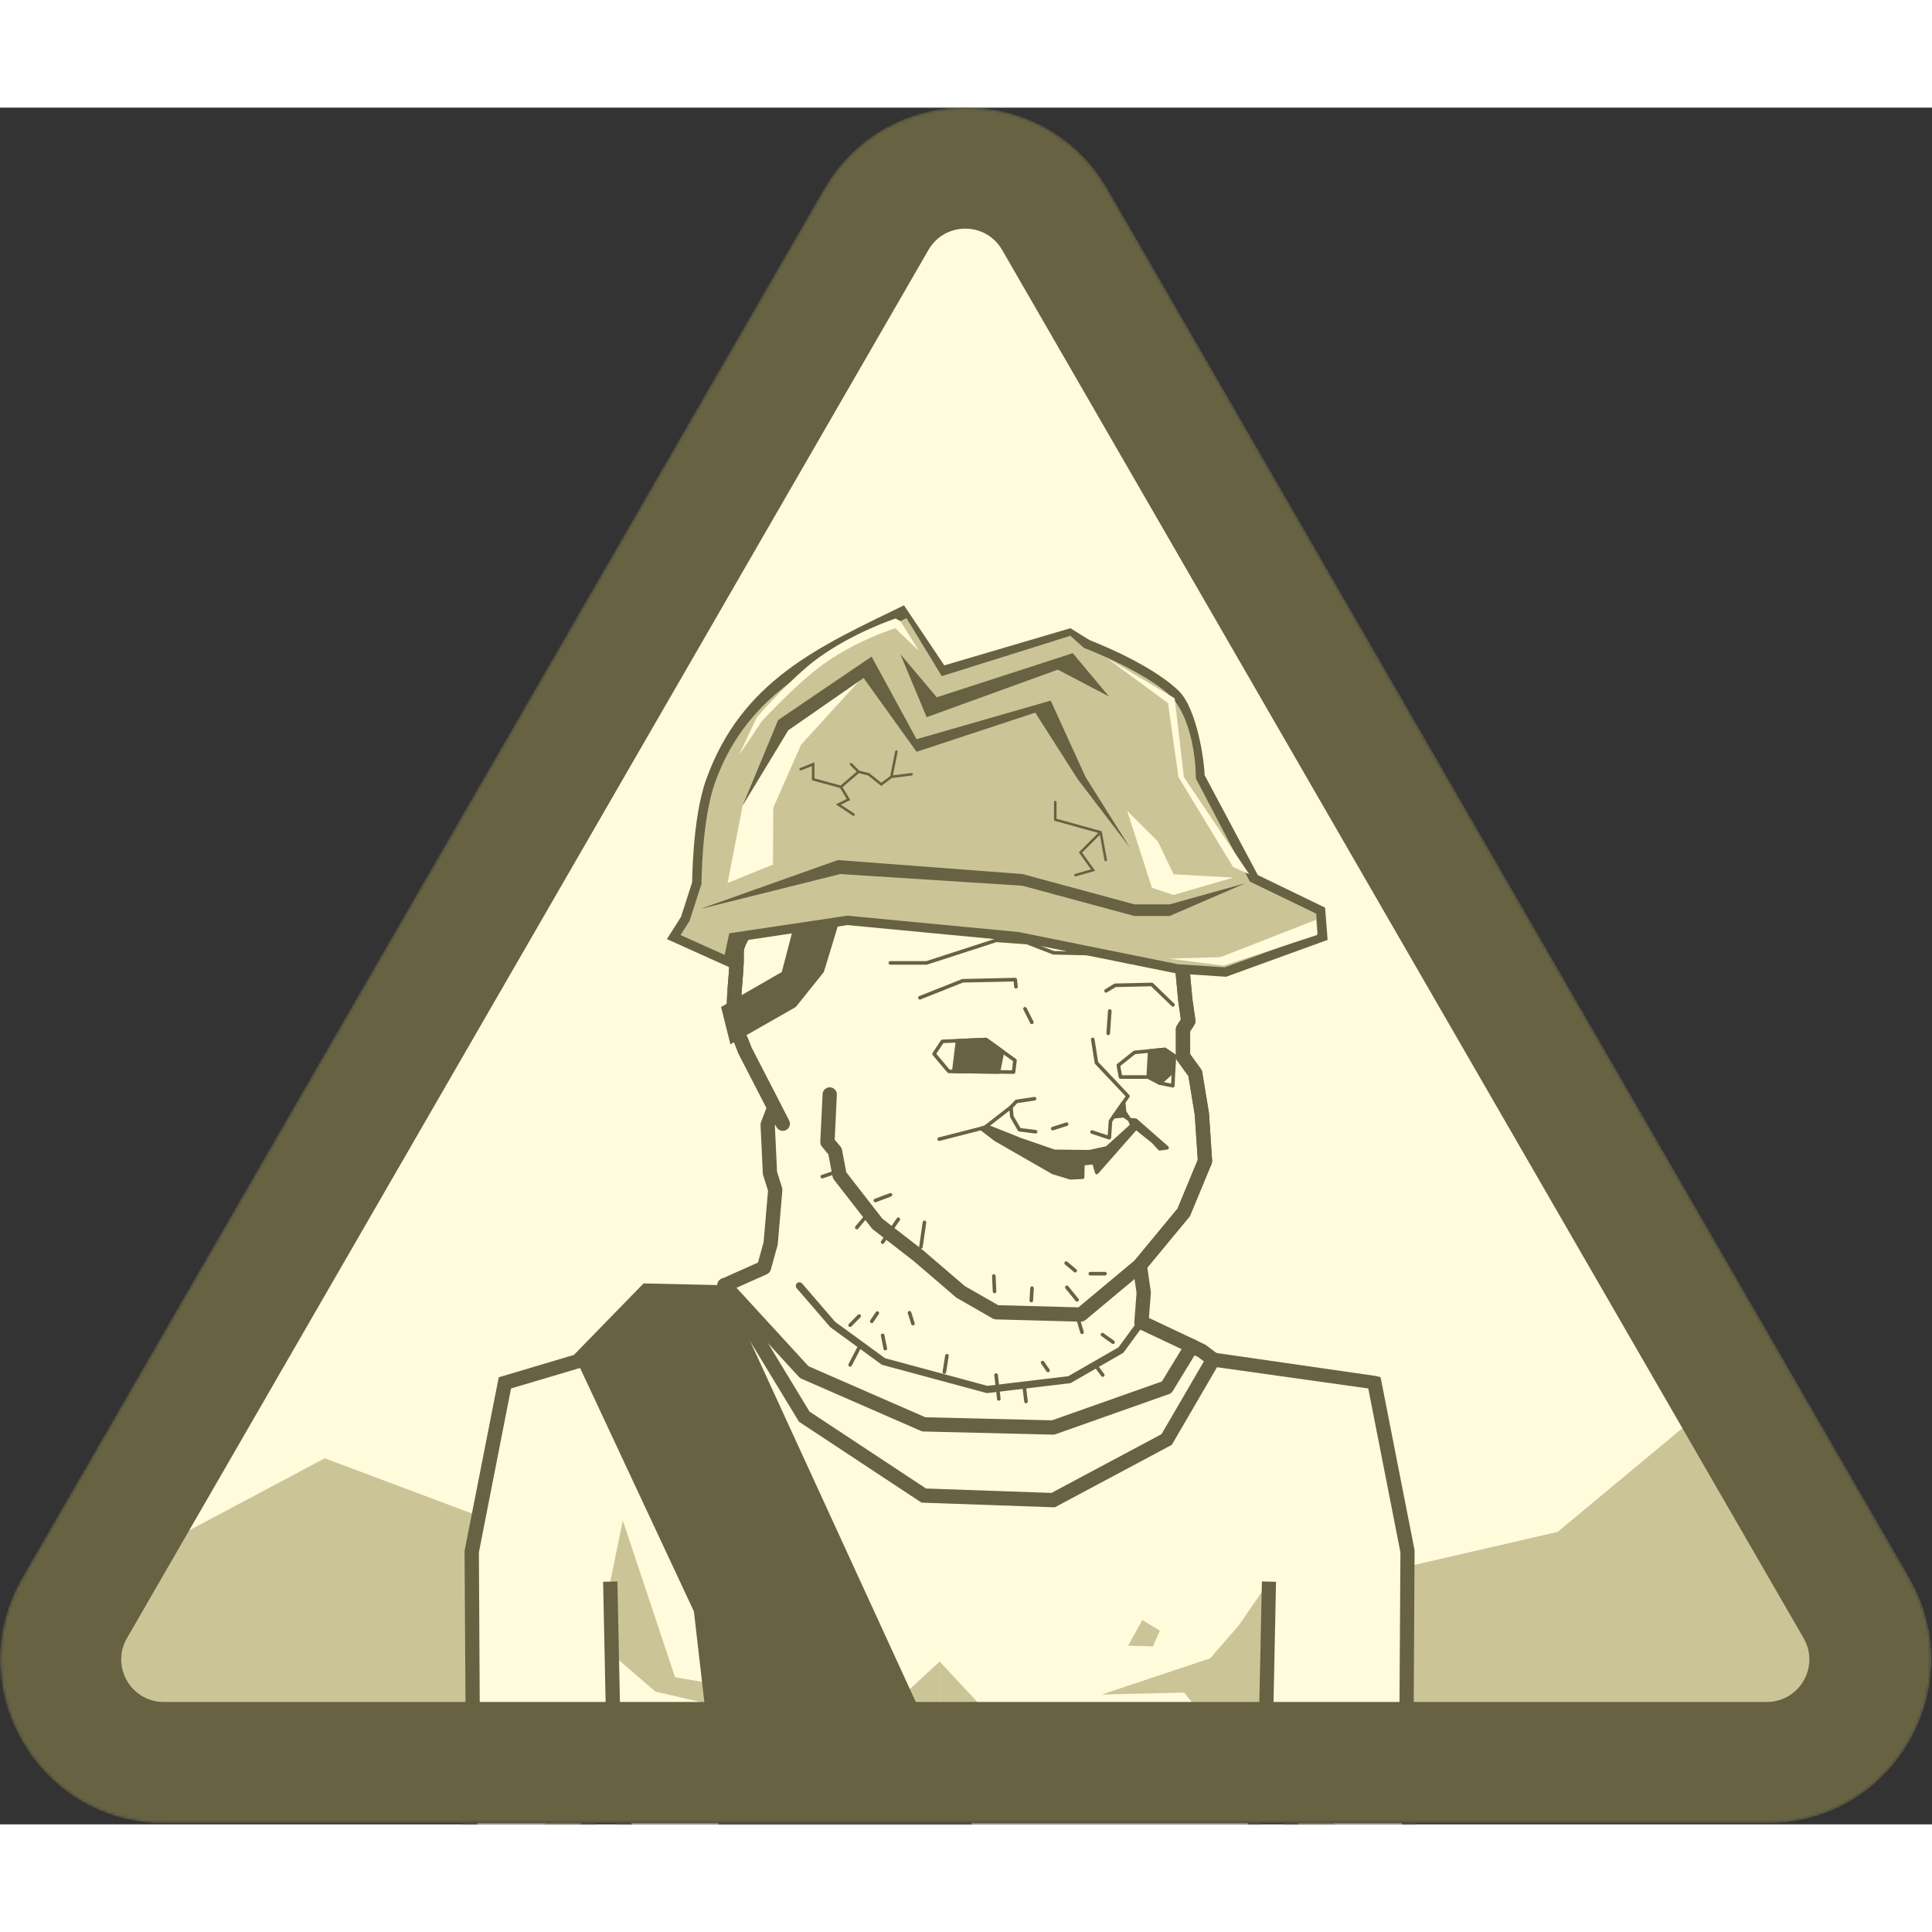 <svg width="174" height="174" viewBox="0 0 691 614" fill="none" xmlns="http://www.w3.org/2000/svg">
<rect x="0" y="0" width="691" height="614" fill="#333333" stroke="none"/>
<mask id="mask0_384_2381" style="mask-type:alpha" maskUnits="userSpaceOnUse" x="0" y="0" width="691" height="614">
<path fill-rule="evenodd" clip-rule="evenodd" d="M294.755 29.242C317.266 -9.747 373.543 -9.747 396.053 29.242L682.726 525.774C705.236 564.763 677.098 613.5 632.077 613.5H58.732C13.71 613.5 -14.428 564.763 8.083 525.774L294.755 29.242Z" fill="#666242"/>
</mask>
<g mask="url(#mask0_384_2381)">
<path d="M396.053 29.242C373.543 -9.747 317.266 -9.747 294.755 29.242L8.083 525.774C-14.428 564.763 13.71 613.5 58.732 613.5H632.077C677.098 613.5 705.236 564.763 682.726 525.774L396.053 29.242Z" fill="#FFFBDB"/>
<path fill-rule="evenodd" clip-rule="evenodd" d="M42.524 545.658L329.197 49.127C336.4 36.65 354.408 36.65 361.612 49.127L648.285 545.658C655.488 558.135 646.484 573.731 632.077 573.731H58.732C44.325 573.731 35.321 558.135 42.524 545.658ZM294.755 29.242C317.266 -9.747 373.543 -9.747 396.053 29.242L682.726 525.774C705.236 564.763 677.098 613.5 632.077 613.5H58.732C13.71 613.5 -14.428 564.763 8.083 525.774L294.755 29.242Z" fill="#666242"/>
<path d="M116.147 483.078L42.456 522.262L29.59 557.938L51.229 592.443H144.804H643.09L680.52 557.938L609.169 466.117L557.118 509.396L465.883 530.45L368.214 483.078L308.56 509.396L236.039 466.117L186.328 509.396L116.147 483.078Z" fill="#CAC497"/>
<path fill-rule="evenodd" clip-rule="evenodd" d="M298.846 254.656L289.737 259.707L279.563 269.628L270.923 280.415L268.939 288.695L265.205 296.776L263.455 306.138L263.311 324.501L265.62 335.18L276.912 357.584L274.567 363.771L275.378 381.052L277.272 387.022L275.631 406.197L273.232 414.892L259.126 421.187L256.149 445.99L264.79 468.737L321.088 479.524L445.553 470.071L444.218 455.442L429.842 444.655L408.214 434.373L409.043 423.785L407.654 414.08L423.348 395.104L430.978 376.759L429.842 359.929L427.443 345.354L423.095 339.383V329.66L424.989 326.702L422.843 307.473L418.243 298.526L411.19 292.339L401.467 281.497L400.403 277.457L387.109 264.722L372.317 260.374L346.396 272.749L329.313 274.282L316.434 267.337L298.846 254.656Z" fill="#FFFBDB"/>
<path fill-rule="evenodd" clip-rule="evenodd" d="M323.387 268.948C326.629 270.884 329.533 272.008 332.183 272.008C340.161 272.008 345.801 270.579 350.171 268.702C353.854 267.121 356.665 265.221 359.406 263.368C359.966 262.99 360.523 262.614 361.083 262.243C364.322 260.098 367.742 258.094 372.197 257.776C376.639 257.459 381.703 258.835 388.317 262.454C388.514 262.562 388.696 262.695 388.858 262.85L402.152 275.585C402.489 275.908 402.731 276.317 402.852 276.768L403.776 280.219L412.99 290.492L419.928 296.578C420.169 296.79 420.368 297.045 420.515 297.33L425.114 306.277C425.263 306.567 425.356 306.883 425.386 307.207L426.462 318.745L427.536 326.296C427.622 326.901 427.488 327.517 427.159 328.032L425.667 330.361V338.508L429.528 343.826C429.761 344.147 429.916 344.519 429.981 344.911L432.38 359.486C432.393 359.567 432.403 359.649 432.408 359.731L433.527 376.561C433.553 376.952 433.488 377.345 433.338 377.707L425.725 396.071C425.628 396.305 425.496 396.524 425.334 396.72L409.641 415.696C409.541 415.817 409.43 415.929 409.31 416.029L388.241 433.617C387.764 434.015 387.158 434.225 386.537 434.209L356.214 433.397C355.792 433.386 355.379 433.27 355.012 433.059L342.277 425.754C342.138 425.674 342.007 425.581 341.885 425.477L326.799 412.53L312.22 401.223C312.052 401.092 311.9 400.942 311.77 400.774L298.277 383.439C298.028 383.119 297.859 382.745 297.784 382.347L296.265 374.353L293.979 371.594C293.572 371.104 293.364 370.48 293.394 369.844L294.206 352.816C294.273 351.408 295.469 350.321 296.877 350.388C298.285 350.455 299.372 351.651 299.305 353.059L298.541 369.099L300.615 371.602C300.89 371.934 301.077 372.33 301.157 372.754L302.684 380.789L315.601 397.385L329.977 408.535C330.011 408.561 330.043 408.588 330.075 408.615L345.027 421.446L356.994 428.311L385.71 429.08L405.857 412.261L421.156 393.762L428.393 376.304L427.323 360.193L425.042 346.336L421.049 340.836C420.733 340.4 420.563 339.875 420.563 339.336V329.614C420.563 329.126 420.702 328.648 420.965 328.237L422.349 326.077L421.4 319.402C421.394 319.362 421.389 319.321 421.385 319.28L420.349 308.173L416.197 300.096L409.508 294.229C409.432 294.162 409.359 294.09 409.291 294.014L399.569 283.173C399.301 282.874 399.107 282.517 399.003 282.129L398.106 278.778L385.573 266.772C379.545 263.515 375.575 262.653 372.561 262.868C369.511 263.086 367.035 264.425 363.901 266.499C363.404 266.829 362.89 267.176 362.357 267.537C359.608 269.399 356.352 271.604 352.185 273.393C347.147 275.556 340.818 277.113 332.183 277.113C328.159 277.113 324.294 275.436 320.77 273.331C317.818 271.569 314.865 269.352 312.072 267.256C311.527 266.847 310.988 266.442 310.456 266.046C307.107 263.554 304.043 261.407 301.165 260.16C298.33 258.932 296.031 258.729 293.987 259.62L293.982 259.621C293.988 259.619 293.98 259.624 293.959 259.638C293.863 259.701 293.492 259.944 292.773 260.519C291.996 261.141 290.999 261.996 289.854 263.032C287.566 265.1 284.75 267.826 282.017 270.709C279.276 273.6 276.666 276.599 274.758 279.219C273.803 280.532 273.062 281.697 272.571 282.669C272.047 283.705 271.944 284.258 271.944 284.427C271.944 289.563 270.152 293.123 268.577 295.937C268.456 296.154 268.338 296.363 268.225 296.566C266.784 299.129 265.946 300.621 266.007 302.479C266.104 304.843 265.942 307.482 265.736 310.132C265.68 310.85 265.621 311.568 265.562 312.286C265.398 314.276 265.235 316.269 265.138 318.263C264.871 323.762 265.178 328.492 266.996 331.753C267.001 331.762 267.006 331.771 267.01 331.777C267.047 331.842 267.074 331.896 267.087 331.921C267.114 331.976 267.136 332.025 267.148 332.052C267.175 332.113 267.205 332.181 267.231 332.245C267.286 332.377 267.358 332.552 267.437 332.748C267.598 333.145 267.804 333.664 268.007 334.179C268.21 334.695 268.413 335.212 268.565 335.606C268.641 335.802 268.706 335.973 268.754 336.1C268.764 336.126 268.773 336.152 268.782 336.177L282.248 362.246C282.895 363.499 282.404 365.039 281.151 365.685C279.899 366.332 278.359 365.841 277.712 364.589L264.165 338.361C264.099 338.234 264.045 338.101 264.001 337.966C263.995 337.949 263.987 337.926 263.975 337.896C263.936 337.791 263.877 337.638 263.803 337.446C263.656 337.066 263.458 336.56 263.258 336.052C263.057 335.543 262.857 335.038 262.704 334.66C262.627 334.47 262.566 334.32 262.524 334.22L262.516 334.2C259.945 329.556 259.772 323.512 260.039 318.015C260.14 315.928 260.315 313.809 260.48 311.795C260.538 311.094 260.594 310.406 260.646 309.737C260.852 307.09 260.99 304.714 260.906 302.678L260.906 302.662H260.906C260.79 299.282 262.378 296.501 263.689 294.208C263.838 293.948 263.983 293.693 264.122 293.445C265.565 290.866 266.839 288.239 266.839 284.427C266.839 283.036 267.388 281.607 268.016 280.365C268.676 279.058 269.588 277.648 270.631 276.215C272.721 273.344 275.497 270.166 278.312 267.196C281.135 264.219 284.045 261.401 286.431 259.245C287.622 258.168 288.7 257.24 289.583 256.534C290.361 255.911 291.244 255.246 291.948 254.939M263.91 337.576C263.916 337.619 263.924 337.661 263.933 337.703C263.928 337.681 263.919 337.637 263.91 337.576ZM323.387 268.948C320.689 267.337 317.994 265.316 315.199 263.219L323.387 268.948ZM315.199 263.219C314.639 262.799 314.074 262.375 313.504 261.951L315.199 263.219ZM313.504 261.951C310.188 259.483 306.686 256.989 303.194 255.476L313.504 261.951ZM303.194 255.476C299.659 253.945 295.785 253.268 291.949 254.939L303.194 255.476Z" fill="#666242"/>
<path fill-rule="evenodd" clip-rule="evenodd" d="M277.367 356.396C278.028 356.647 278.361 357.386 278.111 358.047L275.86 363.986L276.651 380.835L278.495 386.664C278.545 386.824 278.564 386.992 278.55 387.16L276.908 406.335C276.902 406.413 276.888 406.49 276.867 406.566L274.468 415.26C274.366 415.629 274.104 415.933 273.755 416.089L260.4 422.05L260.159 447.51L274.68 468.019L318.154 468.819C318.862 468.832 319.424 469.416 319.411 470.123C319.398 470.83 318.814 471.393 318.107 471.38L273.985 470.568C273.578 470.561 273.199 470.36 272.963 470.028L257.829 448.652C257.674 448.432 257.591 448.169 257.594 447.9L257.846 421.203C257.851 420.702 258.148 420.25 258.605 420.046L272.159 413.997L274.366 405.998L275.976 387.194L274.159 381.448C274.125 381.342 274.106 381.232 274.1 381.122L273.289 363.841C273.28 363.666 273.308 363.491 273.37 363.327L275.715 357.14C275.966 356.478 276.705 356.145 277.367 356.396ZM407.456 412.822C408.157 412.722 408.805 413.209 408.905 413.909L410.294 423.632C410.308 423.724 410.311 423.818 410.303 423.911L409.559 433.622L430.393 443.527C430.47 443.563 430.543 443.607 430.612 443.659L444.988 454.446C445.278 454.663 445.462 454.993 445.495 455.354L446.83 469.983C446.894 470.687 446.375 471.311 445.671 471.375C444.966 471.439 444.343 470.92 444.279 470.216L442.996 456.153L429.177 445.785L407.665 435.558C407.186 435.33 406.897 434.832 406.938 434.303L407.739 423.855L406.37 414.271C406.27 413.571 406.756 412.922 407.456 412.822Z" fill="#666242"/>
<path fill-rule="evenodd" clip-rule="evenodd" d="M285.078 420.428C285.613 419.966 286.422 420.026 286.884 420.562L298.693 434.267L316.546 447.281L353.147 457.166L382.08 453.709L400.035 443.386L407.181 433.629C407.599 433.058 408.4 432.934 408.971 433.352C409.542 433.77 409.665 434.572 409.247 435.142L401.942 445.118C401.836 445.262 401.702 445.382 401.547 445.471L383.13 456.06C382.98 456.146 382.815 456.201 382.643 456.221L353.205 459.739C353.042 459.758 352.877 459.746 352.719 459.703L315.65 449.692C315.498 449.651 315.356 449.583 315.229 449.491L297.065 436.25C296.985 436.193 296.913 436.126 296.849 436.051L284.943 422.234C284.482 421.698 284.542 420.889 285.078 420.428Z" fill="#666242"/>
<path fill-rule="evenodd" clip-rule="evenodd" d="M321.654 397.045C321.946 397.244 322.022 397.642 321.823 397.935L318.501 402.808L316.21 406.127C316.01 406.418 315.611 406.491 315.32 406.291C315.029 406.09 314.955 405.691 315.156 405.4L317.445 402.084L320.764 397.213C320.963 396.921 321.362 396.846 321.654 397.045Z" fill="#666242"/>
<path fill-rule="evenodd" clip-rule="evenodd" d="M330.745 398.058C331.095 398.109 331.337 398.434 331.286 398.784L330.006 407.568C329.955 407.918 329.629 408.161 329.28 408.11C328.93 408.059 328.687 407.734 328.738 407.384L330.019 398.599C330.07 398.249 330.395 398.007 330.745 398.058Z" fill="#666242"/>
<path fill-rule="evenodd" clip-rule="evenodd" d="M311.168 394.872C311.439 395.099 311.475 395.503 311.248 395.774L306.919 400.951C306.692 401.222 306.288 401.258 306.017 401.031C305.745 400.804 305.709 400.401 305.936 400.129L310.266 394.952C310.492 394.681 310.896 394.645 311.168 394.872Z" fill="#666242"/>
<path fill-rule="evenodd" clip-rule="evenodd" d="M319.093 388.615C319.218 388.946 319.05 389.315 318.719 389.439L313.289 391.478C312.958 391.602 312.589 391.434 312.465 391.103C312.341 390.772 312.508 390.403 312.839 390.279L318.269 388.24C318.6 388.116 318.969 388.284 319.093 388.615Z" fill="#666242"/>
<path fill-rule="evenodd" clip-rule="evenodd" d="M300.578 380.129C300.692 380.464 300.513 380.828 300.179 380.942L294.298 382.944C293.963 383.058 293.6 382.879 293.486 382.544C293.372 382.21 293.551 381.846 293.885 381.732L299.766 379.73C300.101 379.616 300.464 379.795 300.578 380.129Z" fill="#666242"/>
<path fill-rule="evenodd" clip-rule="evenodd" d="M355.423 417.247C355.776 417.231 356.075 417.504 356.092 417.857L356.344 423.377C356.36 423.73 356.087 424.03 355.734 424.046C355.38 424.062 355.081 423.789 355.065 423.435L354.812 417.916C354.796 417.562 355.069 417.263 355.423 417.247Z" fill="#666242"/>
<path fill-rule="evenodd" clip-rule="evenodd" d="M369.146 421.579C369.499 421.599 369.769 421.902 369.749 422.255L369.497 426.692C369.476 427.045 369.174 427.315 368.821 427.295C368.468 427.275 368.198 426.973 368.218 426.62L368.47 422.182C368.49 421.829 368.793 421.559 369.146 421.579Z" fill="#666242"/>
<path fill-rule="evenodd" clip-rule="evenodd" d="M381.171 421.428C381.445 421.205 381.848 421.247 382.071 421.522L385.715 426.014C385.938 426.288 385.896 426.692 385.621 426.914C385.347 427.137 384.943 427.095 384.72 426.821L381.077 422.329C380.854 422.054 380.896 421.651 381.171 421.428Z" fill="#666242"/>
<path fill-rule="evenodd" clip-rule="evenodd" d="M380.831 412.85C381.058 412.579 381.462 412.544 381.733 412.771L384.962 415.476C385.233 415.704 385.269 416.107 385.042 416.379C384.815 416.65 384.411 416.685 384.14 416.458L380.911 413.752C380.64 413.525 380.604 413.121 380.831 412.85Z" fill="#666242"/>
<path fill-rule="evenodd" clip-rule="evenodd" d="M389.319 417.047C389.319 416.693 389.606 416.406 389.96 416.406H395.227C395.581 416.406 395.867 416.693 395.867 417.047C395.867 417.4 395.581 417.687 395.227 417.687H389.96C389.606 417.687 389.319 417.4 389.319 417.047Z" fill="#666242"/>
<path fill-rule="evenodd" clip-rule="evenodd" d="M384.924 431.003C385.263 430.903 385.62 431.096 385.72 431.435L387.614 437.821C387.715 438.16 387.522 438.516 387.182 438.617C386.843 438.717 386.487 438.524 386.386 438.185L384.492 431.799C384.392 431.46 384.585 431.104 384.924 431.003Z" fill="#666242"/>
<path fill-rule="evenodd" clip-rule="evenodd" d="M393.79 438.471C393.996 438.184 394.396 438.117 394.684 438.322L398.472 441.028C398.759 441.234 398.826 441.634 398.62 441.922C398.415 442.209 398.015 442.276 397.727 442.07L393.939 439.365C393.651 439.159 393.585 438.759 393.79 438.471Z" fill="#666242"/>
<path fill-rule="evenodd" clip-rule="evenodd" d="M372.536 448.312C372.828 448.112 373.226 448.186 373.426 448.477L375.356 451.291C375.556 451.583 375.482 451.982 375.191 452.182C374.899 452.382 374.5 452.308 374.3 452.016L372.37 449.202C372.17 448.91 372.244 448.512 372.536 448.312Z" fill="#666242"/>
<path fill-rule="evenodd" clip-rule="evenodd" d="M338.779 445.758C339.129 445.813 339.367 446.141 339.312 446.49L338.392 452.317C338.337 452.666 338.009 452.905 337.66 452.849C337.31 452.794 337.072 452.466 337.127 452.117L338.047 446.291C338.102 445.941 338.43 445.703 338.779 445.758Z" fill="#666242"/>
<path fill-rule="evenodd" clip-rule="evenodd" d="M325.104 430.405C325.441 430.299 325.8 430.486 325.907 430.823L327.133 434.72C327.239 435.057 327.052 435.416 326.715 435.523C326.377 435.629 326.018 435.441 325.912 435.104L324.685 431.208C324.579 430.87 324.766 430.511 325.104 430.405Z" fill="#666242"/>
<path fill-rule="evenodd" clip-rule="evenodd" d="M314.145 430.594C314.438 430.793 314.515 431.191 314.317 431.484L312.314 434.442C312.116 434.735 311.718 434.812 311.425 434.613C311.132 434.415 311.055 434.017 311.254 433.724L313.256 430.766C313.454 430.473 313.852 430.396 314.145 430.594Z" fill="#666242"/>
<path fill-rule="evenodd" clip-rule="evenodd" d="M307.737 431.727C307.989 431.975 307.993 432.38 307.745 432.632L304.516 435.915C304.268 436.168 303.862 436.171 303.61 435.923C303.358 435.675 303.355 435.269 303.603 435.017L306.832 431.734C307.08 431.482 307.485 431.479 307.737 431.727Z" fill="#666242"/>
<path fill-rule="evenodd" clip-rule="evenodd" d="M315.557 438.466C315.904 438.396 316.242 438.621 316.311 438.968L317.267 443.73C317.337 444.076 317.112 444.414 316.766 444.484C316.419 444.553 316.081 444.329 316.012 443.982L315.056 439.22C314.986 438.873 315.211 438.535 315.557 438.466Z" fill="#666242"/>
<path fill-rule="evenodd" clip-rule="evenodd" d="M308.088 441.892C308.402 442.055 308.525 442.441 308.362 442.755L304.628 449.971C304.466 450.285 304.079 450.407 303.765 450.245C303.451 450.082 303.328 449.696 303.491 449.382L307.225 442.166C307.387 441.852 307.774 441.73 308.088 441.892Z" fill="#666242"/>
<path fill-rule="evenodd" clip-rule="evenodd" d="M356.193 452.664C356.544 452.624 356.862 452.877 356.902 453.228L357.876 461.76C357.916 462.112 357.664 462.429 357.312 462.469C356.961 462.509 356.643 462.257 356.603 461.905L355.629 453.373C355.589 453.022 355.841 452.704 356.193 452.664Z" fill="#666242"/>
<path fill-rule="evenodd" clip-rule="evenodd" d="M366.166 456.247C366.517 456.204 366.836 456.454 366.88 456.805L367.601 462.685C367.644 463.036 367.395 463.356 367.044 463.399C366.692 463.442 366.373 463.192 366.33 462.841L365.608 456.961C365.565 456.61 365.815 456.29 366.166 456.247Z" fill="#666242"/>
<path fill-rule="evenodd" clip-rule="evenodd" d="M391.328 449.17C391.611 448.959 392.012 449.017 392.224 449.3L394.93 452.926C395.141 453.21 395.083 453.611 394.799 453.822C394.516 454.034 394.115 453.975 393.903 453.692L391.198 450.066C390.986 449.783 391.044 449.382 391.328 449.17Z" fill="#666242"/>
<path fill-rule="evenodd" clip-rule="evenodd" d="M370.662 354.37C370.714 354.719 370.473 355.045 370.124 355.098L363.846 356.039L362.05 357.92C362.028 357.942 362.005 357.963 361.98 357.982L352.672 365.234C352.603 365.288 352.523 365.327 352.438 365.349L336.077 369.552C335.735 369.64 335.386 369.433 335.298 369.091C335.21 368.748 335.416 368.399 335.759 368.311L351.99 364.141L361.156 357.001L363.072 354.996C363.17 354.894 363.299 354.826 363.44 354.805L369.934 353.831C370.283 353.779 370.609 354.02 370.662 354.37Z" fill="#666242"/>
<path fill-rule="evenodd" clip-rule="evenodd" d="M361.528 356.843C361.88 356.81 362.191 357.07 362.223 357.422L362.517 360.656L364.994 364.966L370.468 365.648C370.819 365.691 371.068 366.011 371.024 366.362C370.98 366.713 370.66 366.962 370.309 366.918L364.519 366.197C364.319 366.172 364.143 366.055 364.043 365.881L361.337 361.173C361.291 361.092 361.263 361.003 361.255 360.911L360.948 357.538C360.916 357.186 361.176 356.875 361.528 356.843Z" fill="#666242"/>
<path fill-rule="evenodd" clip-rule="evenodd" d="M382.094 363.371C382.202 363.708 382.016 364.068 381.679 364.176L376.719 365.764C376.382 365.871 376.021 365.686 375.913 365.349C375.806 365.012 375.991 364.652 376.328 364.544L381.289 362.956C381.626 362.849 381.986 363.034 382.094 363.371Z" fill="#666242"/>
<path fill-rule="evenodd" clip-rule="evenodd" d="M390.729 332.606C391.078 332.55 391.406 332.788 391.462 333.137L392.766 341.33L403.886 353.11C404.095 353.331 404.119 353.668 403.945 353.917L397.806 362.664L397.403 368.475C397.389 368.673 397.285 368.853 397.121 368.963C396.956 369.073 396.75 369.101 396.562 369.039L390.375 366.982C390.039 366.871 389.858 366.508 389.969 366.173C390.081 365.837 390.443 365.656 390.779 365.767L396.182 367.563L396.54 362.398C396.548 362.282 396.588 362.17 396.655 362.074L402.596 353.609L391.699 342.066C391.61 341.972 391.552 341.854 391.532 341.727L390.197 333.339C390.142 332.989 390.38 332.661 390.729 332.606Z" fill="#666242"/>
<path fill-rule="evenodd" clip-rule="evenodd" d="M396.968 322.435C397.321 322.46 397.587 322.766 397.562 323.118L397.003 331.146C396.978 331.498 396.672 331.764 396.32 331.74C395.967 331.715 395.701 331.409 395.725 331.057L396.284 323.029C396.309 322.677 396.615 322.411 396.968 322.435Z" fill="#666242"/>
<path fill-rule="evenodd" clip-rule="evenodd" d="M366.311 321.733C366.626 321.574 367.011 321.7 367.171 322.016L369.624 326.868C369.784 327.184 369.657 327.569 369.342 327.728C369.026 327.888 368.641 327.761 368.481 327.446L366.028 322.593C365.868 322.278 365.995 321.893 366.311 321.733Z" fill="#666242"/>
<path fill-rule="evenodd" clip-rule="evenodd" d="M363.107 311.227C363.442 311.219 363.726 311.471 363.759 311.804L364.011 314.366C364.046 314.718 363.789 315.031 363.437 315.066C363.085 315.1 362.771 314.843 362.737 314.491L362.542 312.52L344.437 312.919L329.247 318.956C328.918 319.086 328.546 318.926 328.416 318.597C328.285 318.269 328.445 317.896 328.774 317.766L344.071 311.687C344.142 311.659 344.217 311.643 344.293 311.642L363.107 311.227Z" fill="#666242"/>
<path fill-rule="evenodd" clip-rule="evenodd" d="M411.938 312.961C412.109 312.957 412.275 313.022 412.398 313.14L419.974 320.446C420.229 320.691 420.236 321.097 419.991 321.351C419.745 321.606 419.34 321.613 419.085 321.368L411.701 314.248L399.009 314.544L395.928 316.438C395.627 316.623 395.232 316.529 395.047 316.227C394.862 315.926 394.956 315.532 395.257 315.347L398.486 313.362C398.583 313.303 398.693 313.27 398.806 313.268L411.938 312.961Z" fill="#666242"/>
<path fill-rule="evenodd" clip-rule="evenodd" d="M356.122 297.199C356.201 297.174 356.284 297.164 356.367 297.17L367.371 297.981C367.433 297.986 367.495 298 367.554 298.023L376.902 301.626L404.407 302.273C404.596 302.277 404.774 302.365 404.892 302.513L406.209 304.154C406.43 304.43 406.386 304.833 406.11 305.054C405.834 305.276 405.431 305.231 405.21 304.955L404.079 303.546L376.76 302.904C376.687 302.902 376.614 302.888 376.545 302.861L367.182 299.252L356.398 298.456L331.625 306.499C331.561 306.519 331.494 306.53 331.427 306.53H318.439C318.086 306.53 317.799 306.243 317.799 305.89C317.799 305.536 318.086 305.249 318.439 305.249H331.326L356.122 297.199Z" fill="#666242"/>
<path fill-rule="evenodd" clip-rule="evenodd" d="M353.82 287.981C353.857 287.975 353.894 287.972 353.931 287.973L369.318 288.225C369.412 288.227 369.505 288.249 369.589 288.291L376.11 291.489L403.252 291.346C403.381 291.345 403.507 291.383 403.614 291.455L411.641 296.867C411.934 297.064 412.011 297.462 411.814 297.756C411.616 298.049 411.218 298.126 410.925 297.929L403.062 292.628L375.967 292.771C375.868 292.771 375.77 292.749 375.681 292.705L369.154 289.503L353.966 289.254L332.753 292.619C332.404 292.674 332.076 292.436 332.021 292.087C331.965 291.737 332.204 291.409 332.553 291.354L353.82 287.981Z" fill="#666242"/>
<path fill-rule="evenodd" clip-rule="evenodd" d="M352.28 364.74L350.909 365.101L356.122 369.088L376.614 380.849L382.855 382.743L387.203 382.544L387.311 377.692L391.243 377.331L392.271 380.849L406.287 364.903L412.366 369.755L414.765 372.371L417.417 372.01L406.179 362.143L404.032 361.98L404.844 363.983L395.897 372.064L389.602 373.435L377.083 373.291L364.907 369.088L352.893 364.289L352.28 364.74Z" fill="#666242"/>
<path fill-rule="evenodd" clip-rule="evenodd" d="M403.515 361.603C403.646 361.424 403.86 361.325 404.081 361.342L406.227 361.504C406.366 361.515 406.497 361.57 406.601 361.661L417.839 371.528C418.028 371.694 418.102 371.954 418.03 372.194C417.958 372.435 417.752 372.61 417.503 372.644L414.851 373.005C414.644 373.033 414.435 372.958 414.293 372.803L411.928 370.224L406.365 365.784L392.752 381.271C392.598 381.447 392.36 381.524 392.132 381.474C391.904 381.423 391.722 381.252 391.657 381.028L390.776 378.017L387.938 378.277L387.843 382.558C387.835 382.895 387.568 383.168 387.232 383.184L382.884 383.382C382.812 383.386 382.739 383.376 382.669 383.355L376.428 381.461C376.381 381.447 376.337 381.428 376.295 381.404L355.803 369.643C355.779 369.629 355.755 369.613 355.733 369.596L350.52 365.61C350.326 365.461 350.233 365.215 350.281 364.975C350.329 364.735 350.51 364.544 350.746 364.482L351.999 364.152L352.514 363.773C352.692 363.642 352.925 363.612 353.131 363.694L365.13 368.487L377.194 372.651L389.536 372.793L395.594 371.474L404.082 363.808L403.439 362.221C403.355 362.015 403.384 361.782 403.515 361.603ZM405.014 362.697L405.437 363.742C405.539 363.991 405.473 364.277 405.273 364.458L396.326 372.539C396.243 372.614 396.142 372.666 396.033 372.689L389.738 374.06C389.691 374.071 389.642 374.076 389.594 374.075L377.075 373.931C377.007 373.93 376.939 373.918 376.874 373.896L364.698 369.693C364.688 369.689 364.679 369.686 364.669 369.682L352.986 365.016L352.659 365.256C352.594 365.304 352.521 365.339 352.443 365.359L352.337 365.387L356.477 368.553L376.869 380.257L382.936 382.098L386.575 381.932L386.67 377.677C386.678 377.352 386.928 377.084 387.252 377.054L391.184 376.693C391.489 376.665 391.772 376.857 391.858 377.151L392.559 379.551L405.806 364.48C406.032 364.223 406.419 364.189 406.686 364.402L412.765 369.254C412.791 369.275 412.815 369.298 412.838 369.322L415.011 371.691L415.939 371.564L405.917 362.765L405.014 362.697Z" fill="#666242"/>
<path fill-rule="evenodd" clip-rule="evenodd" d="M401.886 355.742L398.26 360.901L401.976 360.54L404.032 361.965L402.192 359.151L401.886 355.742Z" fill="#666242"/>
<path fill-rule="evenodd" clip-rule="evenodd" d="M402.053 355.143C402.312 355.212 402.501 355.436 402.525 355.704L402.817 358.954L404.57 361.634C404.737 361.891 404.7 362.23 404.48 362.444C404.261 362.657 403.921 362.686 403.669 362.511L401.806 361.22L398.323 361.558C398.074 361.582 397.834 361.459 397.708 361.243C397.582 361.027 397.594 360.757 397.738 360.552L401.363 355.393C401.518 355.173 401.793 355.073 402.053 355.143ZM399.587 360.148L401.916 359.922C401.917 359.922 401.918 359.922 401.92 359.922L401.658 359.521C401.6 359.433 401.565 359.333 401.556 359.228L401.406 357.56L399.587 360.148Z" fill="#666242"/>
<path fill-rule="evenodd" clip-rule="evenodd" d="M352.614 332.653C352.758 332.647 352.899 332.689 353.016 332.773L363.388 340.241C363.577 340.377 363.677 340.606 363.649 340.837L363.144 345.022C363.105 345.347 362.828 345.589 362.501 345.586L339.34 345.333C339.154 345.331 338.978 345.248 338.858 345.106L333.59 338.865C333.407 338.648 333.389 338.336 333.545 338.1L336.503 333.608C336.616 333.436 336.805 333.329 337.011 333.32L352.614 332.653ZM337.393 334.586L334.878 338.404L339.647 344.056L361.941 344.299L362.332 341.059L352.447 333.942L337.393 334.586Z" fill="#666242"/>
<path fill-rule="evenodd" clip-rule="evenodd" d="M352.64 333.289L342.467 333.758L341.132 344.689L357.096 344.906L358.575 337.582L352.64 333.289Z" fill="#666242"/>
<path fill-rule="evenodd" clip-rule="evenodd" d="M352.611 332.653C352.755 332.646 352.898 332.689 353.015 332.774L358.95 337.067C359.153 337.214 359.252 337.467 359.202 337.713L357.723 345.036C357.662 345.338 357.395 345.554 357.087 345.55L341.123 345.333C340.941 345.331 340.769 345.251 340.649 345.114C340.53 344.977 340.474 344.796 340.496 344.615L341.831 333.684C341.869 333.374 342.125 333.136 342.437 333.122L352.611 332.653ZM343.036 334.376L341.854 344.062L356.573 344.262L357.865 337.863L352.446 333.943L343.036 334.376Z" fill="#666242"/>
<path fill-rule="evenodd" clip-rule="evenodd" d="M416.544 336.202C416.693 336.188 416.842 336.226 416.966 336.31L420.339 338.601C420.524 338.726 420.63 338.938 420.619 339.161L420.114 349.857C420.105 350.044 420.016 350.217 419.869 350.332C419.722 350.447 419.532 350.492 419.349 350.455L414.749 349.535C414.689 349.523 414.632 349.503 414.578 349.475L410.514 347.347H400.751C400.441 347.347 400.175 347.125 400.12 346.82L399.363 342.617C399.321 342.386 399.41 342.15 399.594 342.003L405.366 337.403C405.463 337.326 405.58 337.279 405.703 337.267L416.544 336.202ZM406.016 338.523L400.691 342.766L401.286 346.066H410.672C410.775 346.066 410.877 346.091 410.969 346.139L415.09 348.297L418.87 349.053L419.323 339.459L416.438 337.5L406.016 338.523Z" fill="#666242"/>
<path fill-rule="evenodd" clip-rule="evenodd" d="M416.605 336.82L411.193 337.379L410.67 346.687L414.873 348.888L419.725 344.487L419.978 339.111L416.605 336.82Z" fill="#666242"/>
<path fill-rule="evenodd" clip-rule="evenodd" d="M416.539 336.203C416.689 336.187 416.839 336.225 416.964 336.31L420.337 338.601C420.522 338.726 420.628 338.938 420.617 339.16L420.365 344.536C420.357 344.706 420.281 344.866 420.155 344.98L415.303 349.382C415.104 349.562 414.814 349.599 414.576 349.475L410.373 347.274C410.15 347.157 410.016 346.922 410.03 346.671L410.553 337.363C410.571 337.049 410.814 336.794 411.127 336.762L416.539 336.203ZM411.802 337.98L411.332 346.331L414.774 348.133L419.098 344.21L419.321 339.459L416.438 337.501L411.802 337.98Z" fill="#666242"/>
<path fill-rule="evenodd" clip-rule="evenodd" d="M419.837 470.077L434.718 448.287L491.576 455.142L503.427 515.48L502.868 607.061L510.39 644.22L499.08 817.155L509.867 856.984L495.869 916.962H481.853L478.642 863.478L459.251 838.675L472.184 792.352L460.333 674.904L463.544 619.995L452.757 577.965L453.839 526.267L452.757 577.965L446.822 630.223L441.465 640.45L442.024 657.172H336.084H230.126L230.686 640.45L225.274 630.223L219.339 577.965L218.275 526.267L219.339 577.965L208.607 619.995L211.835 674.904L199.966 792.352L212.9 838.675L193.526 863.478L190.243 916.962H176.282L162.284 856.984L173.017 817.155L161.725 644.22L169.283 607.061L168.724 515.48L180.593 455.142L231.768 439.953L277.73 461.689L419.837 470.077Z" fill="#FFFBDB"/>
<path fill-rule="evenodd" clip-rule="evenodd" d="M215.094 595.5L200.519 607.207L185.944 624.434L197.254 658.346L190.237 704.669L204.813 678.278L210.188 648.371L208.601 620.916L215.094 595.5Z" fill="#CAC497"/>
<path fill-rule="evenodd" clip-rule="evenodd" d="M456.993 595.5L471.622 607.207L486.143 624.434L474.851 658.346L481.85 704.669L467.329 678.278L461.918 648.371L463.541 620.916L456.993 595.5Z" fill="#CAC497"/>
<path fill-rule="evenodd" clip-rule="evenodd" d="M453.312 553.047L453.835 527.18L443.084 542.819L432.82 554.634L394.056 567.568L423.567 566.864L433.019 578.932L427.391 593.291L451.58 589.196L453.312 553.047Z" fill="#CAC497"/>
<path fill-rule="evenodd" clip-rule="evenodd" d="M218.832 553.061L218.272 527.194L222.764 505.367L241.434 561.395L278.088 567.582L250.886 570.306L234.417 566.518L218.832 553.061Z" fill="#CAC497"/>
<path fill-rule="evenodd" clip-rule="evenodd" d="M336.079 570.294L317.409 573L336.079 555.773V570.294Z" fill="#CAC497"/>
<path fill-rule="evenodd" clip-rule="evenodd" d="M263.511 540.945L257.324 544.715L259.741 550.343L268.634 550.091L263.511 540.945Z" fill="#CAC497"/>
<path fill-rule="evenodd" clip-rule="evenodd" d="M336.081 570.294L352.586 573.505L336.081 555.773V570.294Z" fill="#CAC497"/>
<path fill-rule="evenodd" clip-rule="evenodd" d="M408.58 540.945L414.822 544.715L412.369 550.343L403.476 550.091L408.58 540.945Z" fill="#CAC497"/>
<path d="M233.1 443.073L232.793 443.235L232.486 443.326L182.772 458.099L171.282 516.706L171.787 607.981V608.233L171.733 608.486L164.265 645.302L175.575 817.93L175.629 818.327L175.521 818.742L164.878 857.957L178.281 915.338H187.895L190.962 864.253L191.016 863.477L191.467 862.81L210.083 839.089L197.51 793.993L197.402 793.524V793.019L209.271 675.823L206.042 621.058L205.988 620.716L206.096 620.301L216.775 578.632L215.711 527.24L220.816 527.132L221.898 578.668L227.778 630.366L232.937 640.179L233.244 640.811L233.19 641.46L232.793 655.422L335.973 651.02H336.171L439.369 655.422L438.9 641.46V640.811L439.207 640.179L444.366 630.366L450.247 578.668L451.329 527.132L456.38 527.24L455.315 578.632L465.994 620.301L466.102 620.716V621.058L462.873 675.823L474.689 793.019L474.743 793.524L474.635 793.993L462.008 839.089L480.623 862.81L481.128 863.477L481.182 864.253L484.249 915.338H493.809L507.212 857.957L496.623 818.742L496.533 818.327V817.93L507.825 645.302L500.357 608.486L500.303 608.233V607.981L500.88 516.706L489.372 458.099L433.381 450.234L433.02 450.126L432.767 449.928L435.112 445.418L492.276 453.662L493.773 454.077L494.08 455.61L505.931 515.93V516.147V516.453L505.426 607.728L512.894 644.635L512.984 644.995L512.948 645.302L501.692 817.822L512.335 857.29L512.479 857.903L512.371 858.517L498.373 918.494L497.904 920.443H495.866H481.85H479.451L479.288 918.043L476.132 865.317L457.209 841.182L456.434 840.171L456.795 838.945L469.584 793.073L457.769 676.13V675.931V675.733L460.997 621.167L453.728 592.936L449.381 631.449L449.327 631.9L449.128 632.369L444.005 641.983L444.528 658.037L444.619 660.743L441.913 660.635L336.081 656.143L230.232 660.635L227.472 660.743L227.58 658.037L228.085 641.983L223.016 632.369L222.818 631.9L222.764 631.449L218.362 592.936L211.165 621.167L214.376 675.733V675.931L214.322 676.13L202.561 793.073L215.35 838.945L215.711 840.171L214.899 841.182L196.031 865.317L192.802 918.043L192.658 920.443H190.24H176.279H174.24L173.789 918.494L159.773 858.517L159.611 857.903L159.773 857.29L170.452 817.822L159.16 645.302V644.995L159.214 644.635L166.718 607.728L166.159 516.453V516.147L166.213 515.93L178.082 455.61L178.389 454.077L179.868 453.662L230.683 438.527L233.1 443.073Z" fill="#666242"/>
<path fill-rule="evenodd" clip-rule="evenodd" d="M259.127 421.191L230.175 420.523L205.282 446.084L248.178 537.827L261.616 654.193L227.578 658.036L217.296 878.556L228.083 916.4L206.455 1067.96L223.79 1111.22L319.249 1071.89L364.453 1019.22L375.295 930.506L456.486 801.712L444.616 660.741L349.319 617.684L259.127 421.191Z" fill="#666242"/>
<path fill-rule="evenodd" clip-rule="evenodd" d="M257.402 419.308C258.441 418.355 260.055 418.425 261.008 419.463L289.162 450.146L330.96 468.4L376.258 469.495L415.564 455.595L424.092 441.597C424.826 440.394 426.396 440.012 427.6 440.746C428.804 441.479 429.185 443.05 428.452 444.254L419.45 459.027C419.145 459.529 418.675 459.91 418.122 460.105L377.517 474.464C377.224 474.568 376.915 474.617 376.604 474.609L330.336 473.491C330.005 473.483 329.679 473.411 329.376 473.278L286.625 454.609C286.299 454.466 286.006 454.257 285.766 453.995L257.247 422.915C256.294 421.876 256.363 420.262 257.402 419.308Z" fill="#666242"/>
<path fill-rule="evenodd" clip-rule="evenodd" d="M257.804 419.008C259.009 418.276 260.579 418.66 261.31 419.865L289.531 466.365L331.205 493.884L376.07 495.458L415.43 474.441L431.733 446.44C432.442 445.222 434.005 444.809 435.223 445.518C436.441 446.228 436.854 447.79 436.144 449.008L419.112 478.261L377.263 500.608L329.591 498.936L285.762 469.994L256.946 422.514C256.215 421.309 256.599 419.739 257.804 419.008Z" fill="#666242"/>
<path fill-rule="evenodd" clip-rule="evenodd" d="M301.165 260.218C298.33 258.988 296.029 258.783 293.985 259.671C293.99 259.668 293.981 259.674 293.96 259.688C293.864 259.751 293.493 259.994 292.773 260.569C291.997 261.191 291 262.046 289.855 263.082C287.566 265.15 284.751 267.876 282.018 270.759C279.277 273.65 276.667 276.649 274.759 279.269C273.803 280.582 273.063 281.747 272.572 282.718C272.048 283.755 271.945 284.308 271.945 284.477C271.945 289.613 270.152 293.173 268.578 295.987C268.457 296.204 268.339 296.413 268.225 296.616C266.785 299.179 265.947 300.671 266.008 302.529C266.104 304.888 265.942 307.525 265.736 310.175C265.681 310.89 265.622 311.607 265.563 312.323C265.4 314.315 265.236 316.309 265.139 318.306C264.872 323.808 265.179 328.543 266.997 331.804C267.004 331.816 267.011 331.827 267.016 331.836C267.053 331.902 267.08 331.956 267.092 331.981C267.119 332.036 267.141 332.085 267.153 332.113C267.181 332.174 267.21 332.243 267.236 332.307C267.291 332.44 267.363 332.616 267.442 332.815C267.602 333.215 267.808 333.738 268.01 334.255C268.213 334.772 268.414 335.288 268.564 335.674L268.765 336.191L279.183 356.418C279.515 357.061 279.557 357.815 279.301 358.492L277.144 364.183L277.915 380.603L279.709 386.274C279.809 386.593 279.847 386.928 279.818 387.261L278.177 406.436C278.163 406.592 278.136 406.747 278.094 406.898L275.695 415.592C275.492 416.327 274.971 416.933 274.275 417.244L260.169 423.539C258.881 424.114 257.372 423.536 256.797 422.249C256.223 420.962 256.801 419.452 258.088 418.878L271.094 413.073L273.11 405.767L274.689 387.331L272.947 381.825C272.881 381.614 272.842 381.395 272.831 381.175L272.02 363.894C272.003 363.545 272.059 363.196 272.182 362.87L274.125 357.745L264.165 338.408C264.123 338.328 264.087 338.246 264.054 338.162L263.806 337.524C263.657 337.141 263.458 336.629 263.257 336.116C263.055 335.602 262.855 335.092 262.701 334.709C262.624 334.516 262.563 334.364 262.521 334.262L262.513 334.244C259.945 329.6 259.773 323.555 260.04 318.058C260.141 315.969 260.316 313.848 260.481 311.832C260.539 311.133 260.595 310.447 260.647 309.779C260.853 307.133 260.991 304.759 260.907 302.729L260.906 302.712C260.79 299.331 262.379 296.551 263.69 294.258C263.839 293.998 263.984 293.743 264.123 293.495C265.565 290.916 266.84 288.289 266.84 284.477C266.84 283.086 267.388 281.657 268.016 280.415C268.677 279.108 269.589 277.698 270.632 276.265C272.722 273.394 275.498 270.216 278.313 267.246C281.136 264.269 284.046 261.451 286.432 259.295C287.623 258.218 288.701 257.29 289.584 256.584C290.363 255.96 291.247 255.294 291.952 254.988M262.488 334.186C262.487 334.182 262.486 334.18 262.486 334.18L262.487 334.183L262.488 334.186ZM301.165 260.218C304.044 261.466 307.108 263.612 310.457 266.103L301.165 260.218ZM310.457 266.103C310.988 266.498 311.525 266.901 312.068 267.308L310.457 266.103ZM312.068 267.308C314.863 269.405 317.818 271.622 320.771 273.384L312.068 267.308ZM320.771 273.384C324.296 275.487 328.16 277.163 332.184 277.163L320.771 273.384ZM323.387 269C326.629 270.935 329.533 272.058 332.184 272.058C340.162 272.058 345.802 270.629 350.172 268.752C353.855 267.171 356.666 265.27 359.407 263.418C359.967 263.04 360.523 262.664 361.084 262.292C364.323 260.148 367.743 258.144 372.198 257.826C376.64 257.509 381.704 258.885 388.318 262.504C388.515 262.612 388.697 262.745 388.859 262.9L402.153 275.635C402.49 275.958 402.732 276.367 402.853 276.818L403.777 280.269L412.99 290.542L419.929 296.628C420.17 296.84 420.369 297.095 420.515 297.38L425.115 306.327C425.264 306.617 425.356 306.933 425.387 307.257L426.463 318.795L427.537 326.346C427.623 326.951 427.489 327.567 427.159 328.081L425.668 330.411V338.557L429.529 343.876C429.762 344.197 429.917 344.568 429.982 344.96L432.381 359.535C432.394 359.617 432.404 359.699 432.409 359.781L433.527 376.611C433.553 377.002 433.489 377.395 433.338 377.757L425.726 396.12C425.629 396.355 425.497 396.574 425.335 396.77L410.361 414.876L411.591 423.481C411.617 423.665 411.623 423.852 411.609 424.037L410.931 432.874L427.399 440.655L427.422 440.666L430.994 442.398C431.14 442.469 431.28 442.554 431.41 442.652L435.505 445.718C436.633 446.563 436.863 448.163 436.018 449.291C435.173 450.42 433.573 450.649 432.445 449.804L428.546 446.884L425.218 445.271L425.195 445.26L407.162 436.738C406.205 436.286 405.626 435.291 405.707 434.236L406.497 423.926L405.148 414.48C405.046 413.769 405.25 413.047 405.708 412.493L421.157 393.812L428.394 376.354L427.324 360.243L425.043 346.386L421.05 340.886C420.734 340.45 420.563 339.925 420.563 339.386V329.663C420.563 329.176 420.703 328.698 420.966 328.287L422.349 326.127L421.401 319.452C421.395 319.412 421.39 319.371 421.386 319.33L420.35 308.222L416.197 300.146L409.509 294.279C409.433 294.212 409.36 294.14 409.292 294.064L399.569 283.223C399.302 282.924 399.108 282.567 399.004 282.179L398.106 278.828L385.574 266.822C379.546 263.565 375.576 262.702 372.562 262.918C369.511 263.136 367.035 264.474 363.902 266.549C363.405 266.878 362.891 267.226 362.358 267.587C359.609 269.449 356.353 271.654 352.186 273.443C347.148 275.606 340.819 277.163 332.184 277.163M323.387 269C320.687 267.389 317.991 265.368 315.194 263.271L323.387 269ZM315.194 263.271C314.635 262.852 314.072 262.43 313.504 262.007L315.194 263.271ZM313.504 262.007C310.188 259.541 306.687 257.048 303.196 255.534L313.504 262.007ZM303.196 255.534C299.662 254.002 295.788 253.324 291.952 254.988L303.196 255.534Z" fill="#666242"/>
<path d="M300.503 289.963H284.63L279.618 309.149L257.897 321.661L261.239 335.008L284.63 321.661L294.655 309.149L300.503 289.963Z" fill="#666242"/>
<path d="M240.972 296.656L245.103 290.135L249.222 277.345C249.222 277.345 249.295 254.528 254.071 241.072C266.75 205.352 293.533 196.181 325.115 180.782L336.84 200.998L382.838 187.095C382.838 187.095 409.947 199.754 420.319 209.69C429.86 218.831 429.322 239.407 429.322 239.407L448.444 275.633L472.346 287.206L473.07 296.527L438.27 309.162L421.144 308.04L364.018 296.493L303.079 290.686L262.231 296.785L260.394 305.413L240.972 296.656Z" fill="#CAC497"/>
<path fill-rule="evenodd" clip-rule="evenodd" d="M323.311 178L337.742 199.48L382.838 186.194C383.002 186.256 389.516 190.373 389.804 190.486C390.428 190.73 391.326 191.089 392.436 191.55C394.655 192.473 397.722 193.807 401.118 195.456C407.865 198.731 416.085 203.329 421.473 208.491C428.375 215.102 430.839 234.897 430.839 238.717L449.868 274.473L473.938 286.128L474.834 297.664L438.52 310.849L420.932 309.697L363.782 298.145L303.134 292.366L263.627 298.264L261.6 307.783L238.53 297.38L243.576 289.415L247.552 277.068L247.552 277.058C247.554 276.884 247.557 276.628 247.563 276.299C247.574 275.64 247.596 274.687 247.637 273.502C247.719 271.132 247.879 267.832 248.189 264.106C248.807 256.696 250.031 247.448 252.495 240.507C265.184 204.757 293.314 192.626 323.311 178ZM250.893 277.36L250.892 277.618L246.631 290.854L243.414 295.931L259.187 303.043L260.835 295.306L303.024 289.007L364.254 294.842L421.355 306.383L438.019 307.475L471.306 295.389L470.754 288.284L447.021 276.793L427.707 239.888C427.707 238.717 427.707 220.736 419.165 210.89C414.18 206.114 406.366 201.703 399.67 198.453C396.346 196.839 393.34 195.531 391.166 194.628C390.008 194.146 388.847 193.672 387.673 193.233L382.838 188.899L336.84 203.33L324.213 182.586C295.074 196.784 267.482 208.293 255.647 241.637C253.335 248.152 252.134 257.04 251.521 264.402C251.216 268.063 251.059 271.308 250.978 273.637C250.938 274.801 250.917 275.735 250.905 276.377C250.9 276.698 250.897 276.945 250.895 277.112L250.893 277.3L250.893 277.346L250.893 277.36Z" fill="#666242"/>
<path d="M300.502 274.111L250.378 286.63L299.667 269.111L365.664 274.111L405.763 284.96H418.295L445.382 277.417L418.295 289.131H405.763L365.664 278.282L300.502 274.111Z" fill="#666242"/>
<path d="M272.482 219.45L264.223 231.755L270.695 218.015C270.695 218.015 282.939 203.919 292.516 196.931C305.221 187.66 320.304 182.715 320.304 182.715L322.021 183.651L328.723 194.311L322.021 187.997L320.304 186.191C320.304 186.191 306.638 190.304 294.363 199.143C284.898 205.958 272.482 219.45 272.482 219.45Z" fill="#FFFBDB"/>
<path d="M417.756 212.995L395.539 196.614L420.135 211.263L423.424 239.407L446.806 274.192L441.034 271.611L421.473 239.407L417.756 212.995Z" fill="#FFFBDB"/>
<path d="M437.616 306.873L418.151 304.356L436.542 303.825L470.69 290.455L471.112 295.892L437.616 306.873Z" fill="#FFFBDB"/>
<path d="M281.116 222.739L265.611 249.622L260.224 277.344L276.465 270.718L276.563 250.403L286.537 227.821L308.88 203.33L281.116 222.739Z" fill="#FFFBDB"/>
<path d="M411.994 279.018L403.156 251.529L414.117 262.435L419.734 274.192L441.034 275.385L419.734 281.591L411.994 279.018Z" fill="#FFFBDB"/>
<path d="M278.315 219.033L265.611 249.622L281.95 222.68L308.88 203.99L327.821 230.388L370.266 216.381L385.544 240.309L404.183 264.734L388.249 239.407L375.796 212.081L327.821 225.878L311.739 196.341L278.315 219.033Z" fill="#666242"/>
<path d="M335.036 210.89L322.021 195.456L331.428 218.015L378.328 200.998L396.626 210.596L383.694 195.115L335.036 210.89Z" fill="#666242"/>
<path fill-rule="evenodd" clip-rule="evenodd" d="M320.694 229.869C320.938 229.918 321.096 230.156 321.048 230.4L319.366 238.806L325.961 237.981C326.208 237.951 326.433 238.126 326.464 238.373C326.495 238.62 326.32 238.845 326.073 238.876L318.976 239.763L315.185 242.607L310.479 238.843L307.193 238.021L301.346 243.033L304.106 247.634L300.758 249.308L305.523 252.484C305.73 252.623 305.786 252.903 305.648 253.11C305.51 253.317 305.23 253.373 305.023 253.235L298.964 249.196L302.832 247.263L300.47 243.326L290.391 240.577V235.487L286.5 237.044C286.269 237.136 286.006 237.024 285.914 236.793C285.821 236.561 285.934 236.299 286.165 236.206L291.293 234.155V239.888L300.651 242.441L306.413 237.501L304.052 235.14C303.876 234.964 303.876 234.678 304.052 234.502C304.228 234.326 304.513 234.326 304.69 234.502L307.307 237.12L310.889 238.015L315.203 241.466L318.393 239.073L320.163 230.223C320.212 229.979 320.45 229.821 320.694 229.869ZM377.426 247.899C377.675 247.899 377.877 248.101 377.877 248.35V254.321L394.054 258.814L395.909 269.014C395.953 269.259 395.791 269.493 395.546 269.538C395.301 269.582 395.066 269.42 395.021 269.175L393.371 260.101L387.035 266.437L391.694 272.96L384.766 274.939C384.526 275.008 384.277 274.869 384.208 274.63C384.14 274.39 384.278 274.141 384.518 274.072L390.217 272.444L385.857 266.34L392.796 259.401L376.975 255.006V248.35C376.975 248.101 377.177 247.899 377.426 247.899Z" fill="#666242"/>
<path fill-rule="evenodd" clip-rule="evenodd" d="M45.403 547.413L332.075 50.881C337.928 40.744 352.56 40.744 358.413 50.881L645.085 547.413C650.938 557.55 643.622 570.222 631.917 570.222H58.572C46.866 570.222 39.55 557.55 45.403 547.413ZM294.595 29.242C317.106 -9.747 373.382 -9.747 395.893 29.242L682.566 525.774C705.076 564.763 676.938 613.5 631.917 613.5H58.572C13.55 613.5 -14.588 564.763 7.923 525.774L294.595 29.242Z" fill="#666242"/>
</g>
</svg>
